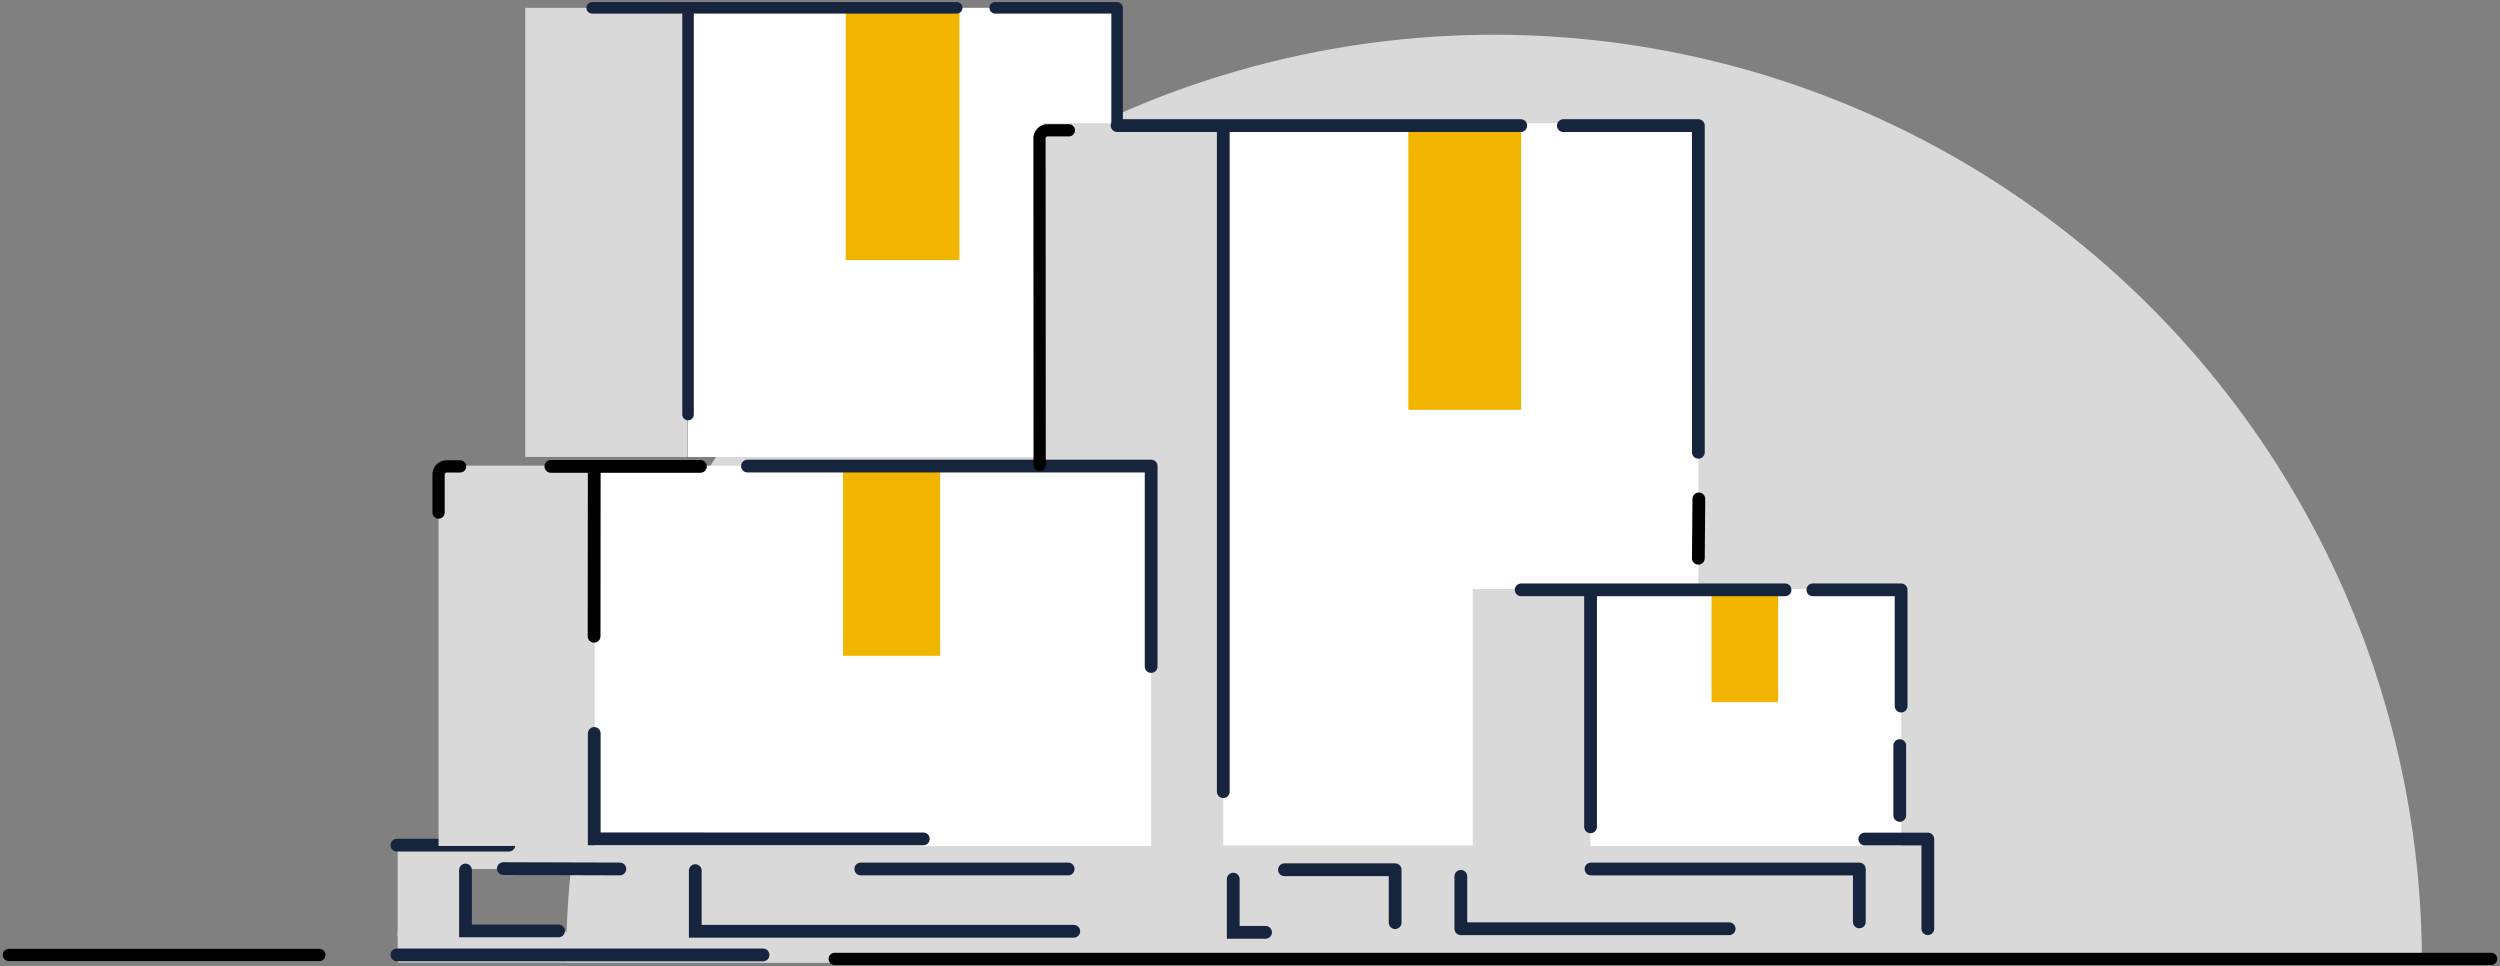 <svg xmlns="http://www.w3.org/2000/svg" width="564" height="218" fill="none"><rect width="100%" height="100%" fill="#808080" stroke="none"/><g clip-path="url(#a)"><path fill="#D9D9D9" d="M127.723 217.17A209.32 209.32 0 0 1 256.944 23.777 209.328 209.328 0 0 1 546.377 217.17z"/></g><path fill="#D9D9D9" d="M262.792 196.047h171.979v-5.478H262.792zm-.003 19.579h171.982v-5.478H262.789z"/><path fill="#D9D9D9" d="M419.471 211.344h15.3v-15.3h-15.3zm-104.683 0h15.3v-15.3h-15.3zm15.315-1.197h4.302v-14.103h-4.302zm-67.316 1.197h15.3v-15.3h-15.3z"/><path stroke="#17243E" stroke-linecap="round" stroke-width="2.881" d="M278.218 198.329v12.004h7.293"/><path stroke="#D9D9D9" stroke-linecap="round" stroke-width="2.881" d="M264.165 189.599v25.167"/><path fill="#D9D9D9" d="M89.719 196.046h173.068v-5.478H89.719zm-.004 21.124h173.059v-7.021H89.714z"/><path fill="#D9D9D9" d="M246.397 211.346h16.377v-15.3h-16.377zm-104.679 0h15.3v-15.3h-15.3zm15.311-1.197h4.302v-14.102h-4.302zm-67.318 1.197h15.3v-15.3h-15.3z"/><path stroke="#17243E" stroke-linecap="round" stroke-width="2.881" d="M194.193 196.038h46.78m-127.416-.079 26.279.079"/><path fill="#fff" d="M155.215 1.766h96.812V103.09h-96.812z"/><path fill="#F1B500" d="M190.797 1.766h25.646v56.907h-25.646z"/><path fill="#D9D9D9" d="M118.503 1.766h36.619V103.09h-36.619z"/><path stroke="#17243E" stroke-linecap="round" stroke-linejoin="round" stroke-width="2.602" d="m252.021 46.77-.003-45.004h-27.506"/><path stroke="#17243E" stroke-linecap="round" stroke-width="2.602" d="M133.596 1.766h82.241m-60.613.76v90.999"/><path stroke="#17243E" stroke-linecap="round" stroke-linejoin="round" stroke-width="2.881" d="M314.744 208.149v-11.936H289.77m129.695 11.769v-11.936h-60.534m-29.366 1.658v11.819H390.1"/><path stroke="#17243E" stroke-linecap="round" stroke-width="2.881" d="M156.852 196.409v13.687h85.389m-137.222-13.822v13.74h20.989m-11.2-19.348h-25.27m0 24.771h82.605"/><path fill="#fff" d="M275.961 27.795h107.195v162.933H275.961z"/><path fill="#F1B500" d="M317.723 27.795h25.455v64.673h-25.455z"/><path fill="#D9D9D9" d="M235.311 27.795h40.547v162.933h-40.547z"/><path stroke="#17243E" stroke-linecap="round" stroke-linejoin="round" stroke-width="2.881" d="m383.151 102.034-.004-73.695h-30.456"/><path stroke="#17243E" stroke-linecap="round" stroke-width="2.881" d="M252.024 28.339h91.062m-67.116 1.245v149.01"/><path fill="#fff" d="M358.826 132.873h70.07v57.976h-70.07z"/><path fill="#F1B500" d="M386.125 132.873h15.017v25.536h-15.017z"/><path fill="#D9D9D9" d="M332.254 132.873h26.504v57.976h-26.504z"/><path stroke="#17243E" stroke-linecap="round" stroke-linejoin="round" stroke-width="2.881" d="m428.892 159.289-.003-26.222h-19.908"/><path stroke="#17243E" stroke-linecap="round" stroke-width="2.881" d="M343.179 133.067h59.524m-43.871.443v53.022"/><path stroke="#17243E" stroke-linecap="round" stroke-linejoin="round" stroke-width="2.881" d="M420.692 189.286h14.225v20.234m-6.336-25.563v-15.751"/><path stroke="#000" stroke-linecap="round" stroke-width="2.881" d="m383.26 112.553-.111 13.383"/><path stroke="#000" stroke-linecap="round" stroke-width="2.759" d="M562 216.327H188.301m-116.255-.889H2"/><path fill="#fff" d="M134.062 105.051h125.646v85.798H134.062z"/><path fill="#D9D9D9" d="M98.944 105.051h35.115v85.798H98.944z"/><path fill="#F1B500" d="M190.191 105.051h21.898v42.899h-21.898z"/><path stroke="#17243E" stroke-linecap="round" stroke-width="2.881" d="m208.297 189.255-74.236-.003v-23.787"/><path stroke="#17243E" stroke-linecap="round" stroke-linejoin="round" stroke-width="2.881" d="M168.638 105.145h91.061v45.217"/><path stroke="#000" stroke-linecap="round" stroke-width="2.759" d="m234.547 104.87-.037-73.635a1.84 1.84 0 0 1 1.84-1.84h4.78"/><path stroke="#000" stroke-linecap="round" stroke-width="2.881" d="M124.274 105.217h33.735m-23.95 1.135-.03 37.191"/><path stroke="#000" stroke-linecap="round" stroke-width="2.759" d="M103.803 105.217h-3.021a1.84 1.84 0 0 0-1.84 1.839v8.578"/><defs><clipPath id="a"><path fill="#fff" d="M127.111 7.545H546.49v209.689H127.111z"/></clipPath></defs></svg>